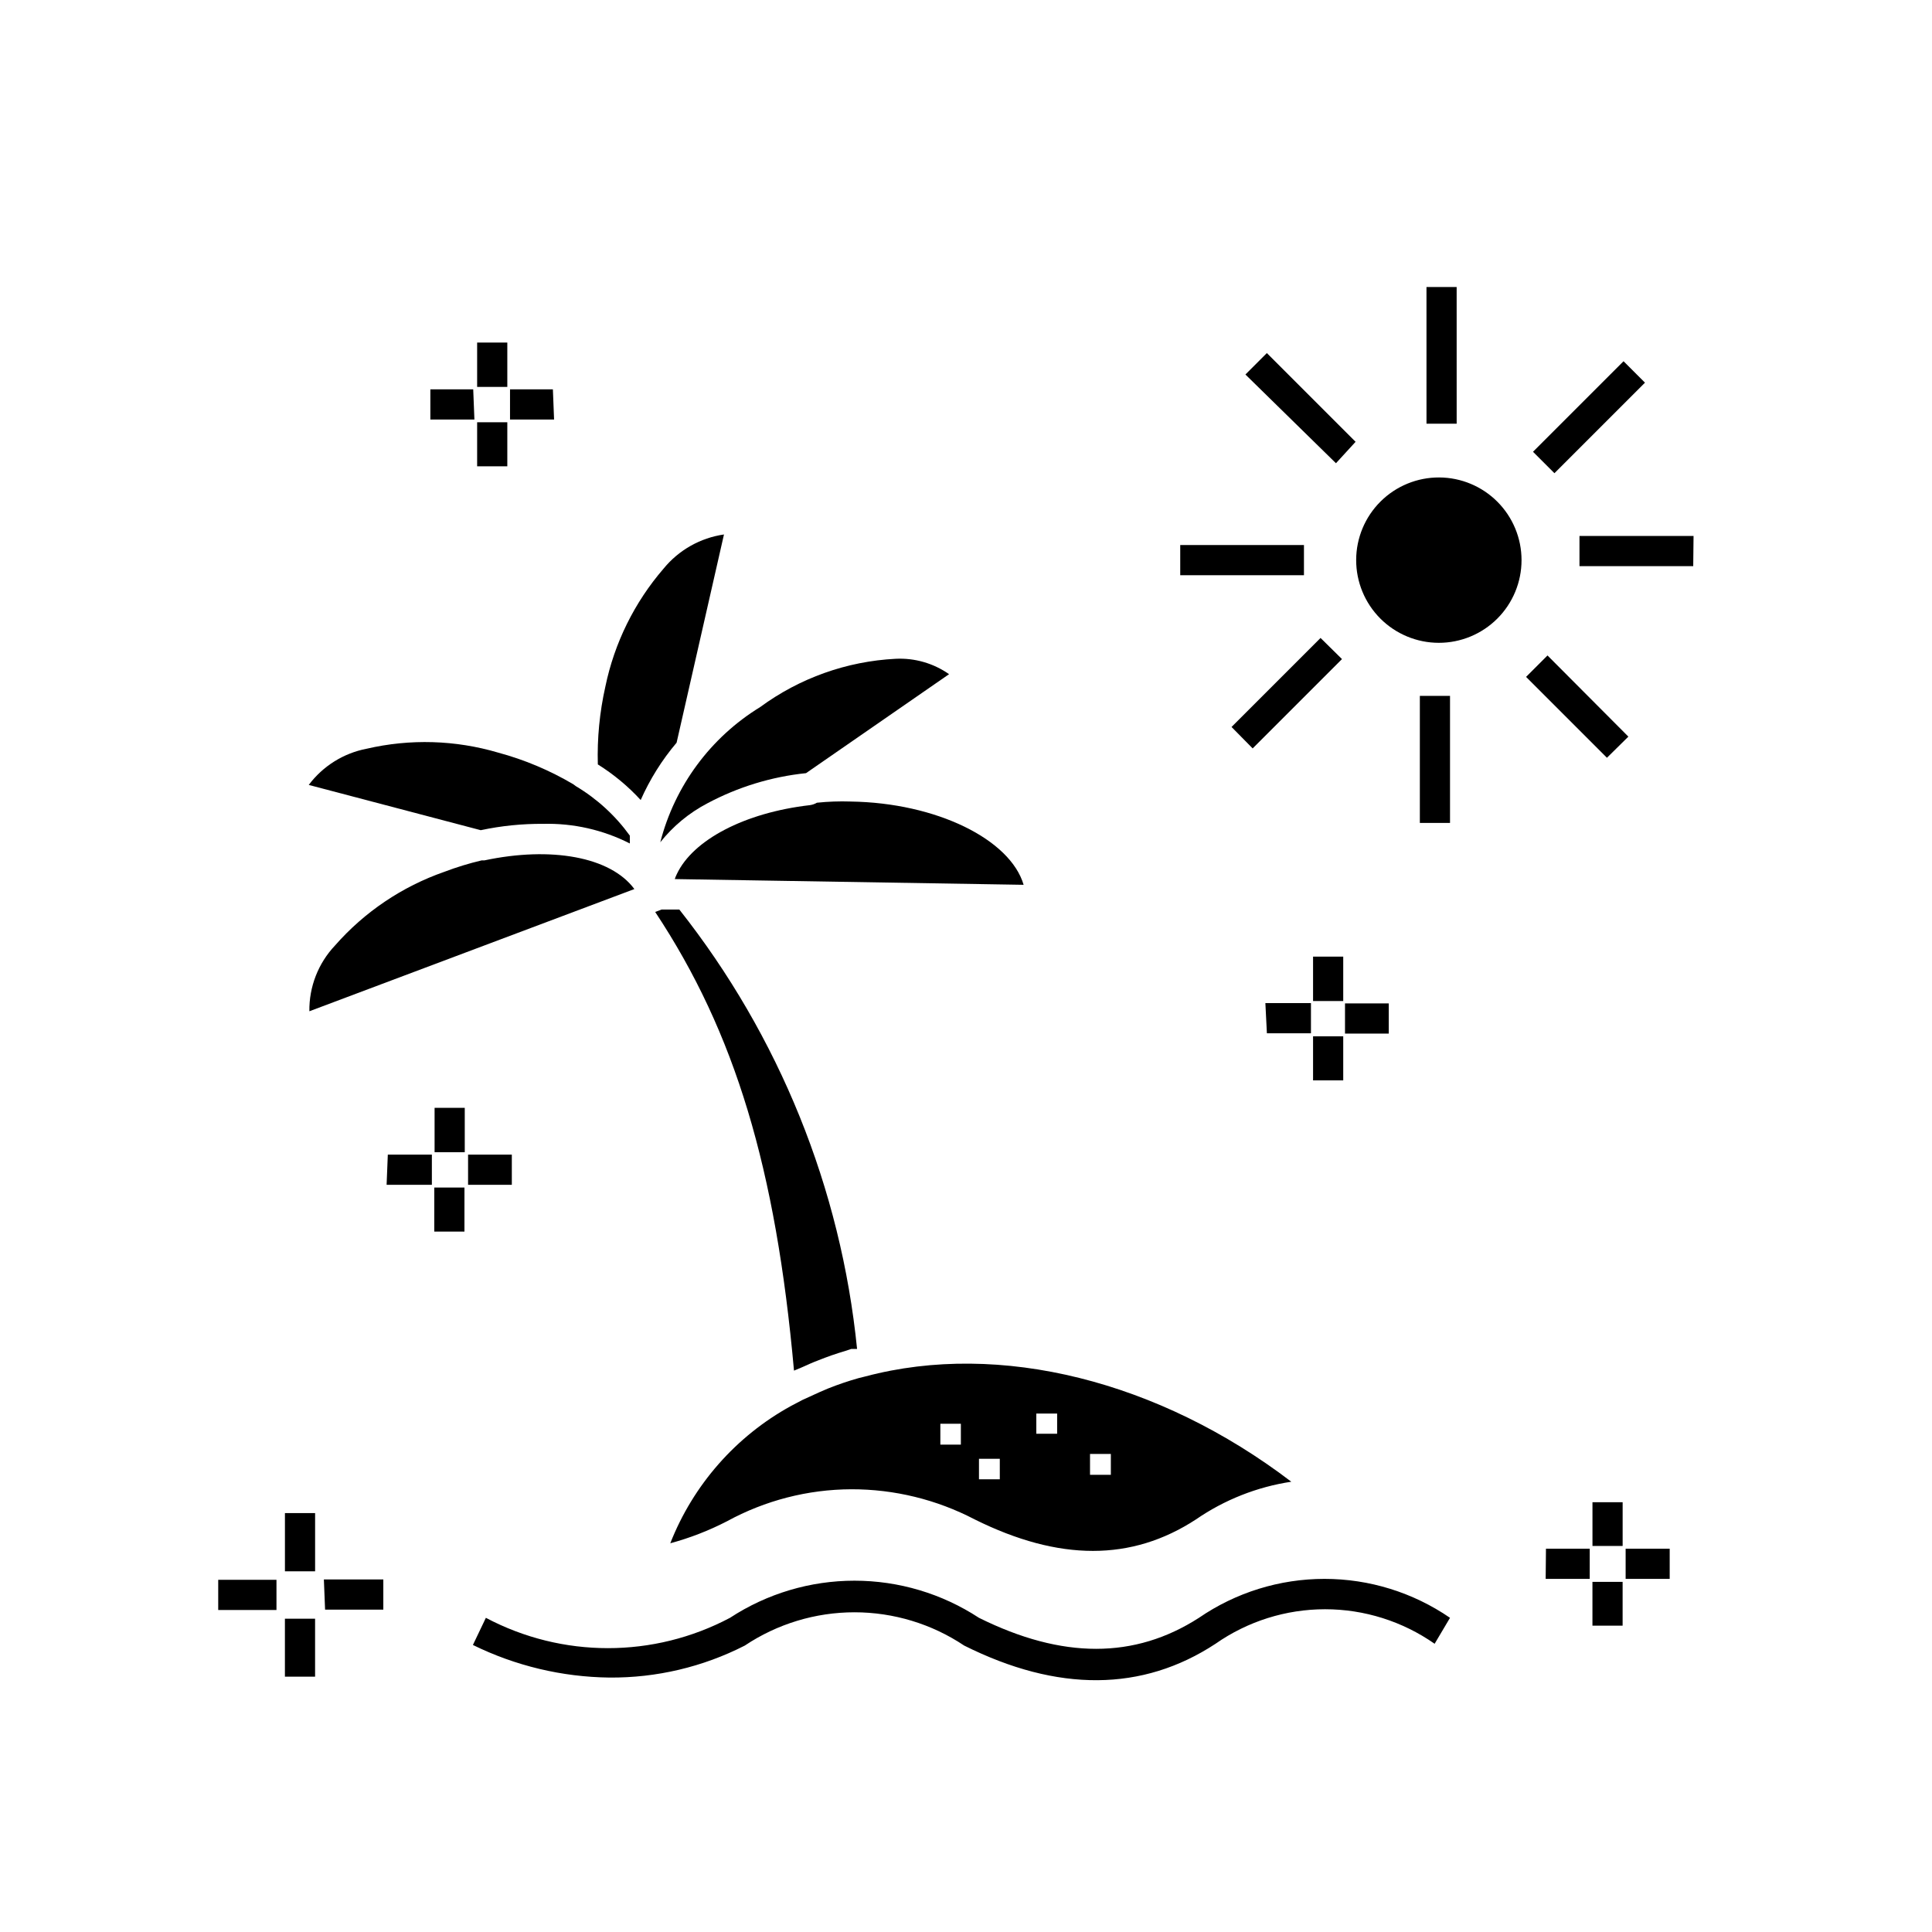 <?xml version="1.0" encoding="UTF-8"?>
<!-- The Best Svg Icon site in the world: iconSvg.co, Visit us! https://iconsvg.co -->
<svg fill="#000000" width="800px" height="800px" version="1.1" viewBox="144 144 512 512" xmlns="http://www.w3.org/2000/svg">
 <g>
  <path d="m528.27 362.09h-7.996v-33.668h7.996zm41.586-17.273-21.434-21.434 5.68-5.68 21.434 21.512zm-93.887-2.481-5.598-5.68 23.59-23.59 5.68 5.598zm13.594-45.902h-32.789v-7.996h32.789zm103.16-2.398h-30.145v-7.996h30.23zm-36.781-24.633-5.68-5.68 23.992-23.992 5.68 5.68zm-57.898-2.641-23.992-23.512 5.68-5.68 23.512 23.512zm31.988-10.477h-7.996l-0.004-36.223h7.996z"/>
  <path d="m305.47 588.57c-12.539-0.152-24.887-3.106-36.145-8.637l3.438-7.199v0.004c20.234 10.719 44.465 10.719 64.695 0 9.805-6.422 21.27-9.84 32.988-9.84s23.184 3.418 32.988 9.84c22.07 10.957 41.266 10.957 58.297 0 9.793-6.723 21.391-10.32 33.27-10.32 11.875 0 23.473 3.598 33.266 10.32l-4.078 6.879v-0.004c-8.508-5.953-18.645-9.148-29.027-9.148-10.387 0-20.523 3.195-29.031 9.148-19.352 12.715-41.824 12.875-66.613 0.48-8.605-5.75-18.719-8.82-29.07-8.82-10.348 0-20.465 3.07-29.07 8.82-11.109 5.676-23.43 8.582-35.906 8.477z"/>
  <path d="m259.17 437.59h7.996v11.754h-7.996zm8.875 20.391h11.594v-7.996h-11.594zm-66.215 112.68h15.438v-7.996h-15.438zm57.258-100.28h7.996l0.004-11.676h-7.996zm19.355-214.48h-7.996v11.676h7.996zm-58.938 332.43h7.996v-15.355h-7.996zm58.938-353.55h-7.996v11.754h7.996zm-31.988 223.2h11.996v-7.996h-11.676zm22.953-210.8h-11.359v7.996h11.676zm21.113 0h-11.359v7.996h11.676zm209.92 170.73h11.594v-7.996h-11.594zm65.574 156.9h7.996v-11.594h-7.996zm-12.395-12.395h11.676v-7.996h-11.598zm21.191-7.996v7.996h11.676v-7.996zm-355.3 5.996h7.996v-15.434h-7.996zm346.51-6.719h7.996v-11.594h-7.996zm-335.87 16.875h15.434v-7.996h-15.754zm249.59-152.74h11.676v-7.996h-12.078zm12.234 12.477h7.996v-11.676h-7.996zm0-21.031h7.996v-11.758h-7.996z"/>
  <path d="m335.86 285.64c-6.273 0.906-11.98 4.133-15.996 9.039-7.723 8.938-13.035 19.699-15.434 31.266-1.523 6.769-2.195 13.699-2 20.633 4.195 2.621 8.016 5.793 11.359 9.438 2.43-5.492 5.633-10.609 9.516-15.195z"/>
  <path d="m287.96 362.33c7.965-0.199 15.852 1.586 22.953 5.199v-2.078c-3.828-5.305-8.699-9.766-14.316-13.117l-0.641-0.48c-6.227-3.688-12.926-6.512-19.91-8.395-11.34-3.348-23.352-3.707-34.867-1.039-6.133 1.176-11.609 4.598-15.355 9.594l45.582 11.996c5.441-1.16 10.992-1.723 16.555-1.68z"/>
  <path d="m272.37 372.01h-0.719c-3.371 0.793-6.684 1.809-9.918 3.039-11.172 3.902-21.145 10.621-28.949 19.516-4.449 4.703-6.887 10.957-6.797 17.43l86.129-32.387c-6.32-8.555-22.074-11.355-39.746-7.598z"/>
  <path d="m360.49 356.73c-0.562 0.332-1.188 0.547-1.84 0.641-17.434 2-31.027 9.277-35.266 18.234-0.219 0.438-0.406 0.891-0.559 1.359l92.445 1.52c-3.519-11.996-23.031-21.75-45.902-22.07v-0.004c-2.965-0.094-5.93 0.012-8.879 0.32z"/>
  <path d="m331.46 356.89c8.117-4.332 16.996-7.047 26.148-7.996l37.906-26.23c-4.133-2.894-9.113-4.328-14.152-4.078-12.965 0.66-25.449 5.109-35.906 12.793-13.145 8.055-22.637 20.902-26.473 35.828 3.391-4.273 7.641-7.789 12.477-10.316z"/>
  <path d="m356.5 506.36c1.441-0.641 2.801-1.281 4.32-1.84h-0.004c2.332-0.945 4.707-1.773 7.117-2.481l1.68-0.559h1.52c-4.269-42.512-20.613-82.914-47.102-116.44h-4.719l-1.68 0.641c21.191 31.988 31.988 67.973 36.785 121.55z"/>
  <path d="m525.39 270.53c-5.816-0.02-11.402 2.269-15.527 6.371-4.125 4.098-6.449 9.672-6.465 15.488-0.012 5.816 2.285 11.398 6.391 15.52 4.106 4.117 9.68 6.438 15.496 6.445 5.816 0.008 11.395-2.301 15.512-6.41 4.113-4.109 6.426-9.688 6.426-15.504 0-5.797-2.297-11.355-6.391-15.465-4.09-4.106-9.645-6.426-15.441-6.445z"/>
  <path d="m373.37 508.76-1.918 0.48c-2.711 0.77-5.379 1.676-7.996 2.719l-2.238 0.961-4.559 2.078-3.039 1.598c-14.586 8.02-25.902 20.895-31.988 36.387 5.203-1.406 10.242-3.363 15.035-5.836 10.105-5.523 21.43-8.438 32.945-8.477 11.391-0.023 22.613 2.723 32.707 7.996 22.391 11.117 41.586 11.117 58.617 0 7.559-5.207 16.199-8.625 25.273-9.996-35.027-26.711-77.25-37.348-112.84-27.91zm25.27 18.074h-5.438v-5.519h5.438zm34.227 2.481h5.519v5.519h-5.519zm-14.234-10.715h5.519v5.356h-5.519zm-15.195 11.996h5.519v5.438h-5.519z"/>
 </g>
</svg>